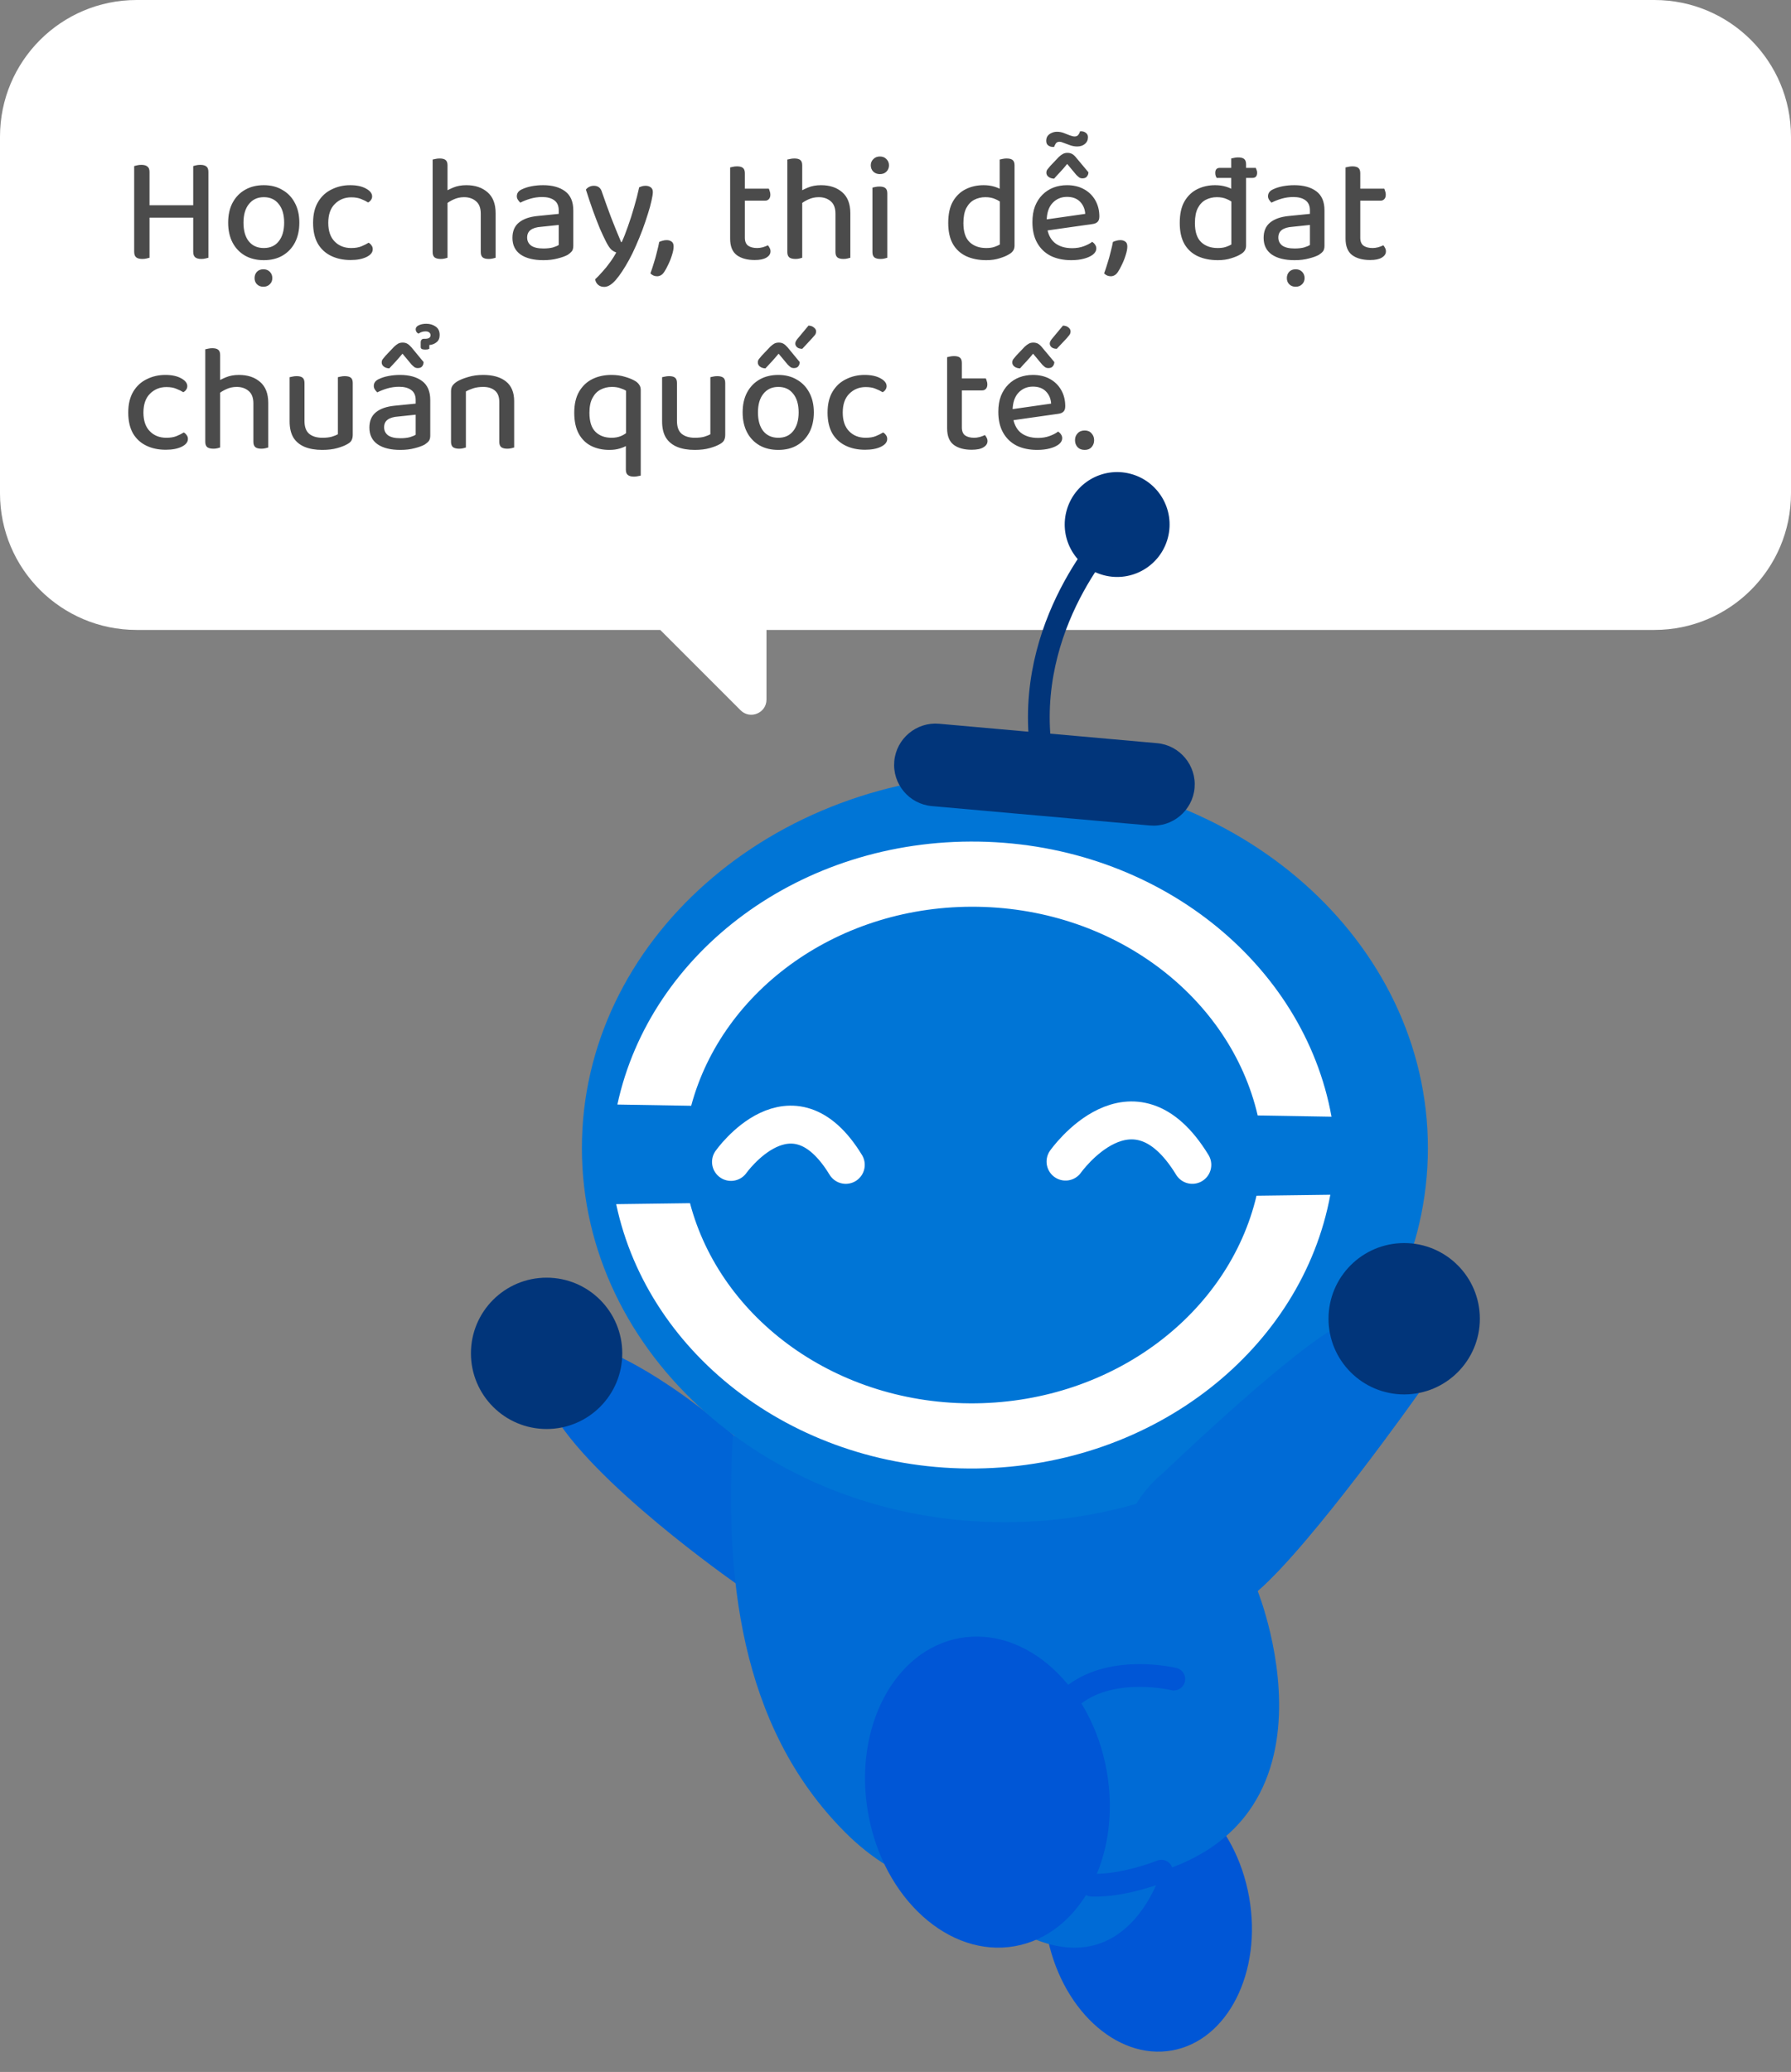 <svg width="236" height="273" viewBox="0 0 236 273" fill="none" xmlns="http://www.w3.org/2000/svg">
<rect x="0" y="0" width="236" height="273" fill="#808080" stroke="none"/>
<path d="M218 0C227.941 0 236 8.059 236 18V65C236 74.941 227.941 83 218 83H101V92.172C101 93.953 98.846 94.846 97.586 93.586L87 83H18C8.059 83 3.06042e-07 74.941 0 65V18C0 8.059 8.059 0 18 0H218Z" fill="white"/>
<path d="M17.68 26.44H19.7V33.96C19.607 33.987 19.473 34.02 19.3 34.06C19.14 34.1 18.96 34.12 18.76 34.12C18.387 34.12 18.113 34.047 17.94 33.9C17.767 33.753 17.68 33.513 17.68 33.18V26.44ZM19.7 28.44H17.68V21.88C17.773 21.853 17.907 21.82 18.08 21.78C18.253 21.74 18.433 21.72 18.62 21.72C18.98 21.72 19.247 21.793 19.42 21.94C19.607 22.073 19.7 22.307 19.7 22.64V28.44ZM25.46 26.44H27.46V33.96C27.367 33.987 27.233 34.02 27.06 34.06C26.9 34.1 26.727 34.12 26.54 34.12C26.167 34.12 25.893 34.047 25.72 33.9C25.547 33.753 25.46 33.513 25.46 33.18V26.44ZM27.46 28.44H25.46V21.88C25.54 21.853 25.667 21.82 25.84 21.78C26.013 21.74 26.193 21.72 26.38 21.72C26.753 21.72 27.027 21.793 27.2 21.94C27.373 22.073 27.46 22.313 27.46 22.66V28.44ZM26.54 28.68H18.76V27.04H26.54V28.68ZM39.444 29.34C39.444 30.34 39.251 31.213 38.864 31.96C38.477 32.693 37.931 33.267 37.224 33.68C36.531 34.08 35.711 34.28 34.764 34.28C33.817 34.28 32.991 34.08 32.284 33.68C31.577 33.267 31.031 32.693 30.644 31.96C30.257 31.213 30.064 30.34 30.064 29.34C30.064 28.327 30.257 27.453 30.644 26.72C31.044 25.973 31.597 25.4 32.304 25C33.011 24.6 33.831 24.4 34.764 24.4C35.697 24.4 36.511 24.607 37.204 25.02C37.911 25.42 38.457 25.987 38.844 26.72C39.244 27.453 39.444 28.327 39.444 29.34ZM34.764 25.98C33.937 25.98 33.284 26.28 32.804 26.88C32.324 27.467 32.084 28.287 32.084 29.34C32.084 30.393 32.317 31.213 32.784 31.8C33.264 32.387 33.924 32.68 34.764 32.68C35.604 32.68 36.257 32.387 36.724 31.8C37.204 31.2 37.444 30.38 37.444 29.34C37.444 28.287 37.204 27.467 36.724 26.88C36.257 26.28 35.604 25.98 34.764 25.98ZM35.884 36.64C35.884 36.973 35.771 37.247 35.544 37.46C35.331 37.673 35.051 37.78 34.704 37.78C34.357 37.78 34.077 37.673 33.864 37.46C33.651 37.247 33.544 36.973 33.544 36.64C33.544 36.307 33.651 36.027 33.864 35.8C34.077 35.587 34.357 35.48 34.704 35.48C35.051 35.48 35.331 35.587 35.544 35.8C35.771 36.027 35.884 36.307 35.884 36.64ZM46.276 26C45.422 26 44.702 26.293 44.115 26.88C43.542 27.453 43.255 28.28 43.255 29.36C43.255 30.427 43.535 31.247 44.096 31.82C44.656 32.393 45.382 32.68 46.276 32.68C46.809 32.68 47.255 32.607 47.615 32.46C47.975 32.313 48.295 32.153 48.575 31.98C48.736 32.073 48.862 32.193 48.956 32.34C49.062 32.473 49.115 32.64 49.115 32.84C49.115 33.253 48.842 33.593 48.295 33.86C47.749 34.127 47.049 34.26 46.196 34.26C45.236 34.26 44.382 34.08 43.636 33.72C42.889 33.36 42.302 32.82 41.876 32.1C41.462 31.367 41.255 30.453 41.255 29.36C41.255 28.253 41.475 27.333 41.916 26.6C42.355 25.867 42.949 25.32 43.696 24.96C44.442 24.587 45.255 24.4 46.136 24.4C46.989 24.4 47.682 24.547 48.215 24.84C48.762 25.133 49.035 25.48 49.035 25.88C49.035 26.053 48.982 26.213 48.876 26.36C48.782 26.493 48.662 26.6 48.516 26.68C48.236 26.507 47.922 26.353 47.575 26.22C47.229 26.073 46.795 26 46.276 26ZM65.31 30H63.35V28.16C63.35 27.413 63.144 26.867 62.73 26.52C62.317 26.16 61.79 25.98 61.15 25.98C60.657 25.98 60.197 26.08 59.77 26.28C59.357 26.467 59.004 26.687 58.71 26.94L58.47 25.36C58.79 25.147 59.204 24.933 59.71 24.72C60.217 24.507 60.797 24.4 61.45 24.4C62.597 24.4 63.524 24.707 64.23 25.32C64.95 25.933 65.31 26.86 65.31 28.1V30ZM57.01 28.72H58.97V33.96C58.89 33.987 58.77 34.02 58.61 34.06C58.45 34.1 58.277 34.12 58.09 34.12C57.73 34.12 57.457 34.053 57.27 33.92C57.097 33.773 57.01 33.54 57.01 33.22V28.72ZM63.35 28.74L65.31 28.76V33.96C65.23 33.987 65.104 34.02 64.93 34.06C64.77 34.1 64.597 34.12 64.41 34.12C64.05 34.12 63.784 34.053 63.61 33.92C63.437 33.773 63.35 33.54 63.35 33.22V28.74ZM58.97 29.7H57.01V21.02C57.104 20.993 57.23 20.967 57.39 20.94C57.564 20.9 57.744 20.88 57.93 20.88C58.29 20.88 58.55 20.947 58.71 21.08C58.884 21.213 58.97 21.447 58.97 21.78V29.7ZM71.603 32.74C72.096 32.74 72.516 32.693 72.863 32.6C73.209 32.493 73.463 32.387 73.623 32.28V29.64L71.343 29.88C70.716 29.92 70.243 30.06 69.923 30.3C69.616 30.527 69.463 30.86 69.463 31.3C69.463 31.74 69.636 32.093 69.983 32.36C70.343 32.613 70.883 32.74 71.603 32.74ZM71.563 24.4C72.776 24.4 73.743 24.667 74.463 25.2C75.183 25.733 75.543 26.573 75.543 27.72V32.4C75.543 32.707 75.476 32.947 75.343 33.12C75.209 33.28 75.029 33.433 74.803 33.58C74.456 33.767 74.009 33.927 73.463 34.06C72.916 34.207 72.296 34.28 71.603 34.28C70.323 34.28 69.323 34.033 68.603 33.54C67.883 33.033 67.523 32.3 67.523 31.34C67.523 30.46 67.809 29.787 68.383 29.32C68.956 28.853 69.769 28.567 70.823 28.46L73.623 28.18V27.72C73.623 27.107 73.423 26.66 73.023 26.38C72.636 26.1 72.109 25.96 71.443 25.96C70.909 25.96 70.389 26.033 69.883 26.18C69.389 26.327 68.949 26.5 68.563 26.7C68.443 26.593 68.336 26.467 68.243 26.32C68.149 26.173 68.103 26.02 68.103 25.86C68.103 25.447 68.329 25.14 68.783 24.94C69.143 24.767 69.563 24.633 70.043 24.54C70.536 24.447 71.043 24.4 71.563 24.4ZM79.865 31.86C79.638 31.42 79.371 30.853 79.064 30.16C78.771 29.453 78.465 28.66 78.144 27.78C77.825 26.887 77.511 25.953 77.204 24.98C77.311 24.833 77.458 24.713 77.644 24.62C77.831 24.527 78.031 24.48 78.245 24.48C78.525 24.48 78.751 24.547 78.924 24.68C79.111 24.813 79.251 25.047 79.344 25.38C79.718 26.46 80.105 27.533 80.504 28.6C80.918 29.667 81.365 30.767 81.844 31.9H81.924C82.191 31.327 82.465 30.633 82.745 29.82C83.038 29.007 83.311 28.153 83.564 27.26C83.831 26.353 84.051 25.493 84.225 24.68C84.344 24.627 84.471 24.58 84.605 24.54C84.751 24.5 84.904 24.48 85.064 24.48C85.331 24.48 85.558 24.547 85.745 24.68C85.931 24.813 86.025 25.02 86.025 25.3C86.025 25.553 85.965 25.94 85.844 26.46C85.738 26.967 85.578 27.547 85.365 28.2C85.165 28.853 84.931 29.54 84.665 30.26C84.398 30.967 84.111 31.667 83.805 32.36C83.511 33.04 83.211 33.66 82.904 34.22C82.264 35.38 81.678 36.267 81.144 36.88C80.611 37.493 80.105 37.8 79.624 37.8C79.278 37.8 78.998 37.7 78.784 37.5C78.585 37.313 78.465 37.08 78.424 36.8C78.704 36.547 79.018 36.22 79.365 35.82C79.725 35.433 80.064 35.013 80.385 34.56C80.718 34.107 80.991 33.673 81.204 33.26C80.978 33.193 80.758 33.067 80.544 32.88C80.344 32.693 80.118 32.353 79.865 31.86ZM87.543 35.8C87.29 36.2 86.97 36.4 86.583 36.4C86.237 36.4 85.943 36.273 85.703 36.02C85.85 35.633 85.997 35.193 86.143 34.7C86.303 34.207 86.443 33.707 86.563 33.2C86.697 32.693 86.797 32.253 86.863 31.88C86.997 31.813 87.143 31.76 87.303 31.72C87.477 31.667 87.657 31.64 87.843 31.64C88.11 31.64 88.33 31.707 88.503 31.84C88.677 31.96 88.763 32.173 88.763 32.48C88.763 32.787 88.69 33.167 88.543 33.62C88.41 34.06 88.243 34.48 88.043 34.88C87.857 35.28 87.69 35.587 87.543 35.8ZM96.21 28.72H98.15V31.32C98.15 31.813 98.296 32.167 98.59 32.38C98.883 32.58 99.283 32.68 99.79 32.68C100.003 32.68 100.243 32.647 100.51 32.58C100.776 32.5 101.003 32.413 101.19 32.32C101.27 32.413 101.343 32.527 101.41 32.66C101.49 32.793 101.53 32.947 101.53 33.12C101.53 33.453 101.35 33.727 100.99 33.94C100.643 34.153 100.13 34.26 99.45 34.26C98.463 34.26 97.676 34.047 97.09 33.62C96.503 33.18 96.21 32.453 96.21 31.44V28.72ZM97.29 26.44V24.86H101.31C101.35 24.94 101.39 25.053 101.43 25.2C101.483 25.333 101.51 25.48 101.51 25.64C101.51 25.907 101.443 26.107 101.31 26.24C101.19 26.373 101.023 26.44 100.81 26.44H97.29ZM98.15 29.3H96.21V22.06C96.29 22.033 96.409 22.007 96.57 21.98C96.743 21.94 96.923 21.92 97.109 21.92C97.469 21.92 97.73 21.987 97.889 22.12C98.063 22.253 98.15 22.487 98.15 22.82V29.3ZM112.049 30H110.089V28.16C110.089 27.413 109.882 26.867 109.469 26.52C109.055 26.16 108.529 25.98 107.889 25.98C107.395 25.98 106.935 26.08 106.509 26.28C106.095 26.467 105.742 26.687 105.449 26.94L105.209 25.36C105.529 25.147 105.942 24.933 106.449 24.72C106.955 24.507 107.535 24.4 108.189 24.4C109.335 24.4 110.262 24.707 110.969 25.32C111.689 25.933 112.049 26.86 112.049 28.1V30ZM103.749 28.72H105.709V33.96C105.629 33.987 105.509 34.02 105.349 34.06C105.189 34.1 105.015 34.12 104.829 34.12C104.469 34.12 104.195 34.053 104.009 33.92C103.835 33.773 103.749 33.54 103.749 33.22V28.72ZM110.089 28.74L112.049 28.76V33.96C111.969 33.987 111.842 34.02 111.669 34.06C111.509 34.1 111.335 34.12 111.149 34.12C110.789 34.12 110.522 34.053 110.349 33.92C110.175 33.773 110.089 33.54 110.089 33.22V28.74ZM105.709 29.7H103.749V21.02C103.842 20.993 103.969 20.967 104.129 20.94C104.302 20.9 104.482 20.88 104.669 20.88C105.029 20.88 105.289 20.947 105.449 21.08C105.622 21.213 105.709 21.447 105.709 21.78V29.7ZM114.741 21.78C114.741 21.46 114.854 21.187 115.081 20.96C115.308 20.733 115.594 20.62 115.941 20.62C116.301 20.62 116.588 20.733 116.801 20.96C117.028 21.187 117.141 21.46 117.141 21.78C117.141 22.113 117.028 22.393 116.801 22.62C116.588 22.833 116.301 22.94 115.941 22.94C115.594 22.94 115.308 22.833 115.081 22.62C114.854 22.393 114.741 22.113 114.741 21.78ZM114.961 28.72H116.921V33.96C116.841 33.987 116.721 34.02 116.561 34.06C116.401 34.1 116.221 34.12 116.021 34.12C115.674 34.12 115.408 34.053 115.221 33.92C115.048 33.773 114.961 33.54 114.961 33.22V28.72ZM116.921 29.7H114.961V24.72C115.041 24.693 115.161 24.667 115.321 24.64C115.494 24.6 115.681 24.58 115.881 24.58C116.241 24.58 116.501 24.647 116.661 24.78C116.834 24.913 116.921 25.147 116.921 25.48V29.7ZM131.747 32.22V25.68L133.687 25.66V32.36C133.687 32.627 133.627 32.847 133.507 33.02C133.4 33.193 133.22 33.353 132.967 33.5C132.674 33.687 132.267 33.86 131.747 34.02C131.227 34.193 130.634 34.28 129.967 34.28C128.967 34.28 128.087 34.107 127.327 33.76C126.58 33.413 125.994 32.88 125.567 32.16C125.154 31.427 124.947 30.5 124.947 29.38C124.947 28.207 125.154 27.26 125.567 26.54C125.994 25.807 126.56 25.267 127.267 24.92C127.974 24.573 128.754 24.4 129.607 24.4C130.127 24.4 130.607 24.467 131.047 24.6C131.487 24.733 131.834 24.9 132.087 25.1V26.84C131.86 26.6 131.554 26.4 131.167 26.24C130.794 26.067 130.354 25.98 129.847 25.98C129.314 25.98 128.827 26.093 128.387 26.32C127.947 26.547 127.594 26.913 127.327 27.42C127.074 27.913 126.947 28.573 126.947 29.4C126.947 30.547 127.22 31.38 127.767 31.9C128.314 32.42 129.04 32.68 129.947 32.68C130.374 32.68 130.727 32.633 131.007 32.54C131.287 32.447 131.534 32.34 131.747 32.22ZM133.687 26.1L131.727 26.12V21.02C131.82 20.993 131.947 20.967 132.107 20.94C132.28 20.9 132.454 20.88 132.627 20.88C133 20.88 133.267 20.947 133.427 21.08C133.6 21.213 133.687 21.447 133.687 21.78V26.1ZM139.281 17.36C139.587 17.36 139.881 17.413 140.161 17.52C140.454 17.627 140.727 17.733 140.981 17.84C141.234 17.933 141.441 17.98 141.601 17.98C141.814 17.98 141.974 17.913 142.081 17.78C142.187 17.647 142.267 17.487 142.321 17.3H142.481C142.707 17.3 142.907 17.367 143.081 17.5C143.267 17.633 143.361 17.827 143.361 18.08C143.361 18.453 143.221 18.753 142.941 18.98C142.674 19.193 142.341 19.3 141.941 19.3C141.634 19.3 141.327 19.247 141.021 19.14C140.727 19.033 140.454 18.933 140.201 18.84C139.961 18.733 139.761 18.68 139.601 18.68C139.401 18.68 139.247 18.747 139.141 18.88C139.047 19.013 138.967 19.173 138.901 19.36H138.741C138.514 19.36 138.307 19.293 138.121 19.16C137.947 19.027 137.861 18.827 137.861 18.56C137.861 18.307 137.921 18.093 138.041 17.92C138.174 17.747 138.347 17.613 138.561 17.52C138.787 17.413 139.027 17.36 139.281 17.36ZM137.341 30.46L137.261 29L143.001 28.18C142.961 27.54 142.734 27.007 142.321 26.58C141.907 26.153 141.334 25.94 140.601 25.94C139.827 25.94 139.187 26.213 138.681 26.76C138.187 27.293 137.934 28.067 137.921 29.08L137.941 29.78C138.047 30.753 138.387 31.487 138.961 31.98C139.547 32.46 140.321 32.7 141.281 32.7C141.841 32.7 142.354 32.613 142.821 32.44C143.287 32.267 143.654 32.073 143.921 31.86C144.081 31.967 144.207 32.093 144.301 32.24C144.407 32.387 144.461 32.553 144.461 32.74C144.461 33.033 144.314 33.3 144.021 33.54C143.727 33.767 143.334 33.947 142.841 34.08C142.347 34.213 141.787 34.28 141.161 34.28C140.134 34.28 139.234 34.093 138.461 33.72C137.701 33.333 137.107 32.767 136.681 32.02C136.254 31.273 136.041 30.353 136.041 29.26C136.041 28.473 136.154 27.78 136.381 27.18C136.621 26.58 136.947 26.073 137.361 25.66C137.774 25.247 138.254 24.933 138.801 24.72C139.361 24.507 139.961 24.4 140.601 24.4C141.441 24.4 142.181 24.573 142.821 24.92C143.461 25.267 143.961 25.753 144.321 26.38C144.681 27.007 144.861 27.72 144.861 28.52C144.861 28.853 144.781 29.093 144.621 29.24C144.474 29.387 144.254 29.48 143.961 29.52L137.341 30.46ZM141.821 23.04L140.621 21.6C140.314 21.987 140.014 22.333 139.721 22.64C139.441 22.933 139.167 23.233 138.901 23.54C138.594 23.527 138.347 23.447 138.161 23.3C137.974 23.153 137.881 22.973 137.881 22.76C137.881 22.587 137.927 22.44 138.021 22.32C138.127 22.187 138.254 22.033 138.401 21.86L139.521 20.68C139.707 20.507 139.887 20.373 140.061 20.28C140.234 20.187 140.427 20.14 140.641 20.14C140.881 20.14 141.087 20.187 141.261 20.28C141.434 20.373 141.607 20.527 141.781 20.74L143.421 22.7C143.421 22.913 143.354 23.1 143.221 23.26C143.101 23.42 142.907 23.5 142.641 23.5C142.467 23.5 142.321 23.46 142.201 23.38C142.081 23.287 141.954 23.173 141.821 23.04ZM147.328 35.8C147.075 36.2 146.755 36.4 146.368 36.4C146.022 36.4 145.728 36.273 145.488 36.02C145.635 35.633 145.782 35.193 145.928 34.7C146.088 34.207 146.228 33.707 146.348 33.2C146.482 32.693 146.582 32.253 146.648 31.88C146.782 31.813 146.928 31.76 147.088 31.72C147.262 31.667 147.442 31.64 147.628 31.64C147.895 31.64 148.115 31.707 148.288 31.84C148.462 31.96 148.548 32.173 148.548 32.48C148.548 32.787 148.475 33.167 148.328 33.62C148.195 34.06 148.028 34.48 147.828 34.88C147.642 35.28 147.475 35.587 147.328 35.8ZM165.035 23.44H160.315C160.275 23.373 160.235 23.287 160.195 23.18C160.155 23.06 160.135 22.927 160.135 22.78C160.135 22.34 160.335 22.12 160.735 22.12H165.475C165.501 22.173 165.535 22.26 165.575 22.38C165.628 22.487 165.655 22.607 165.655 22.74C165.655 23.207 165.448 23.44 165.035 23.44ZM162.255 32.22V25.68L164.195 25.66V32.36C164.195 32.627 164.135 32.847 164.015 33.02C163.908 33.193 163.728 33.353 163.475 33.5C163.181 33.687 162.775 33.86 162.255 34.02C161.735 34.193 161.141 34.28 160.475 34.28C159.475 34.28 158.595 34.107 157.835 33.76C157.088 33.413 156.501 32.88 156.075 32.16C155.661 31.427 155.455 30.5 155.455 29.38C155.455 28.207 155.661 27.26 156.075 26.54C156.501 25.807 157.068 25.267 157.775 24.92C158.481 24.573 159.261 24.4 160.115 24.4C160.635 24.4 161.115 24.467 161.555 24.6C161.995 24.733 162.341 24.9 162.595 25.1V26.84C162.368 26.6 162.061 26.4 161.675 26.24C161.301 26.067 160.861 25.98 160.355 25.98C159.821 25.98 159.335 26.093 158.895 26.32C158.455 26.547 158.101 26.913 157.835 27.42C157.581 27.913 157.455 28.573 157.455 29.4C157.455 30.547 157.728 31.38 158.275 31.9C158.821 32.42 159.548 32.68 160.455 32.68C160.881 32.68 161.235 32.633 161.515 32.54C161.795 32.447 162.041 32.34 162.255 32.22ZM164.195 26.1L162.235 26.12V20.88C162.328 20.853 162.455 20.827 162.615 20.8C162.788 20.76 162.961 20.74 163.135 20.74C163.508 20.74 163.775 20.807 163.935 20.94C164.108 21.073 164.195 21.307 164.195 21.64V26.1ZM170.587 32.74C171.08 32.74 171.5 32.693 171.847 32.6C172.194 32.493 172.447 32.387 172.607 32.28V29.64L170.327 29.88C169.7 29.92 169.227 30.06 168.907 30.3C168.6 30.527 168.447 30.86 168.447 31.3C168.447 31.74 168.62 32.093 168.967 32.36C169.327 32.613 169.867 32.74 170.587 32.74ZM170.547 24.4C171.76 24.4 172.727 24.667 173.447 25.2C174.167 25.733 174.527 26.573 174.527 27.72V32.4C174.527 32.707 174.46 32.947 174.327 33.12C174.194 33.28 174.014 33.433 173.787 33.58C173.44 33.767 172.994 33.927 172.447 34.06C171.9 34.207 171.28 34.28 170.587 34.28C169.307 34.28 168.307 34.033 167.587 33.54C166.867 33.033 166.507 32.3 166.507 31.34C166.507 30.46 166.794 29.787 167.367 29.32C167.94 28.853 168.754 28.567 169.807 28.46L172.607 28.18V27.72C172.607 27.107 172.407 26.66 172.007 26.38C171.62 26.1 171.094 25.96 170.427 25.96C169.894 25.96 169.374 26.033 168.867 26.18C168.374 26.327 167.934 26.5 167.547 26.7C167.427 26.593 167.32 26.467 167.227 26.32C167.134 26.173 167.087 26.02 167.087 25.86C167.087 25.447 167.314 25.14 167.767 24.94C168.127 24.767 168.547 24.633 169.027 24.54C169.52 24.447 170.027 24.4 170.547 24.4ZM171.907 36.64C171.907 36.973 171.794 37.247 171.567 37.46C171.354 37.673 171.074 37.78 170.727 37.78C170.38 37.78 170.1 37.673 169.887 37.46C169.674 37.247 169.567 36.973 169.567 36.64C169.567 36.307 169.674 36.027 169.887 35.8C170.1 35.587 170.38 35.48 170.727 35.48C171.074 35.48 171.354 35.587 171.567 35.8C171.794 36.027 171.907 36.307 171.907 36.64ZM177.303 28.72H179.243V31.32C179.243 31.813 179.39 32.167 179.683 32.38C179.977 32.58 180.377 32.68 180.883 32.68C181.097 32.68 181.337 32.647 181.603 32.58C181.87 32.5 182.097 32.413 182.283 32.32C182.363 32.413 182.437 32.527 182.503 32.66C182.583 32.793 182.623 32.947 182.623 33.12C182.623 33.453 182.443 33.727 182.083 33.94C181.737 34.153 181.223 34.26 180.543 34.26C179.557 34.26 178.77 34.047 178.183 33.62C177.597 33.18 177.303 32.453 177.303 31.44V28.72ZM178.383 26.44V24.86H182.403C182.443 24.94 182.483 25.053 182.523 25.2C182.577 25.333 182.603 25.48 182.603 25.64C182.603 25.907 182.537 26.107 182.403 26.24C182.283 26.373 182.117 26.44 181.903 26.44H178.383ZM179.243 29.3H177.303V22.06C177.383 22.033 177.503 22.007 177.663 21.98C177.837 21.94 178.017 21.92 178.203 21.92C178.563 21.92 178.823 21.987 178.983 22.12C179.157 22.253 179.243 22.487 179.243 22.82V29.3ZM21.92 51C21.067 51 20.347 51.293 19.76 51.88C19.187 52.453 18.9 53.28 18.9 54.36C18.9 55.427 19.18 56.247 19.74 56.82C20.3 57.393 21.027 57.68 21.92 57.68C22.453 57.68 22.9 57.607 23.26 57.46C23.62 57.313 23.94 57.153 24.22 56.98C24.38 57.073 24.507 57.193 24.6 57.34C24.707 57.473 24.76 57.64 24.76 57.84C24.76 58.253 24.487 58.593 23.94 58.86C23.393 59.127 22.693 59.26 21.84 59.26C20.88 59.26 20.027 59.08 19.28 58.72C18.533 58.36 17.947 57.82 17.52 57.1C17.107 56.367 16.9 55.453 16.9 54.36C16.9 53.253 17.12 52.333 17.56 51.6C18 50.867 18.593 50.32 19.34 49.96C20.087 49.587 20.9 49.4 21.78 49.4C22.633 49.4 23.327 49.547 23.86 49.84C24.407 50.133 24.68 50.48 24.68 50.88C24.68 51.053 24.627 51.213 24.52 51.36C24.427 51.493 24.307 51.6 24.16 51.68C23.88 51.507 23.567 51.353 23.22 51.22C22.873 51.073 22.44 51 21.92 51ZM35.349 55H33.389V53.16C33.389 52.413 33.183 51.867 32.769 51.52C32.356 51.16 31.829 50.98 31.189 50.98C30.696 50.98 30.236 51.08 29.809 51.28C29.396 51.467 29.043 51.687 28.749 51.94L28.509 50.36C28.829 50.147 29.243 49.933 29.749 49.72C30.256 49.507 30.836 49.4 31.489 49.4C32.636 49.4 33.563 49.707 34.269 50.32C34.989 50.933 35.349 51.86 35.349 53.1V55ZM27.049 53.72H29.009V58.96C28.929 58.987 28.809 59.02 28.649 59.06C28.489 59.1 28.316 59.12 28.129 59.12C27.769 59.12 27.496 59.053 27.309 58.92C27.136 58.773 27.049 58.54 27.049 58.22V53.72ZM33.389 53.74L35.349 53.76V58.96C35.269 58.987 35.143 59.02 34.969 59.06C34.809 59.1 34.636 59.12 34.449 59.12C34.089 59.12 33.823 59.053 33.649 58.92C33.476 58.773 33.389 58.54 33.389 58.22V53.74ZM29.009 54.7H27.049V46.02C27.143 45.993 27.269 45.967 27.429 45.94C27.603 45.9 27.783 45.88 27.969 45.88C28.329 45.88 28.589 45.947 28.749 46.08C28.923 46.213 29.009 46.447 29.009 46.78V54.7ZM38.162 55.52V53.8H40.122V55.46C40.122 56.247 40.328 56.813 40.742 57.16C41.168 57.507 41.748 57.68 42.482 57.68C42.975 57.68 43.388 57.633 43.722 57.54C44.068 57.433 44.335 57.327 44.522 57.22V53.8H46.482V57.28C46.482 57.56 46.435 57.793 46.342 57.98C46.262 58.167 46.082 58.34 45.802 58.5C45.468 58.7 45.015 58.88 44.442 59.04C43.882 59.2 43.222 59.28 42.462 59.28C41.568 59.28 40.795 59.147 40.142 58.88C39.502 58.613 39.008 58.207 38.662 57.66C38.328 57.1 38.162 56.387 38.162 55.52ZM46.482 54.8H44.522V49.7C44.602 49.673 44.722 49.647 44.882 49.62C45.055 49.58 45.235 49.56 45.422 49.56C45.782 49.56 46.048 49.627 46.222 49.76C46.395 49.893 46.482 50.127 46.482 50.46V54.8ZM40.122 54.8H38.162V49.7C38.255 49.673 38.382 49.647 38.542 49.62C38.715 49.58 38.895 49.56 39.082 49.56C39.442 49.56 39.702 49.627 39.862 49.76C40.035 49.893 40.122 50.127 40.122 50.46V54.8ZM56.175 42.66C56.642 42.66 57.048 42.78 57.395 43.02C57.755 43.26 57.935 43.633 57.935 44.14C57.935 44.567 57.795 44.887 57.515 45.1C57.248 45.313 56.935 45.433 56.575 45.46V45.96C56.508 45.987 56.428 46.013 56.335 46.04C56.255 46.053 56.155 46.06 56.035 46.06C55.835 46.06 55.682 46.033 55.575 45.98C55.482 45.927 55.435 45.84 55.435 45.72V45.14C55.435 44.98 55.468 44.86 55.535 44.78C55.602 44.687 55.708 44.64 55.855 44.64H56.015C56.495 44.64 56.735 44.48 56.735 44.16C56.735 44.013 56.675 43.893 56.555 43.8C56.448 43.707 56.282 43.66 56.055 43.66C55.895 43.66 55.735 43.687 55.575 43.74C55.428 43.793 55.282 43.867 55.135 43.96C54.895 43.827 54.775 43.633 54.775 43.38C54.775 43.167 54.908 42.993 55.175 42.86C55.455 42.727 55.788 42.66 56.175 42.66ZM52.755 57.74C53.248 57.74 53.668 57.693 54.015 57.6C54.362 57.493 54.615 57.387 54.775 57.28V54.64L52.495 54.88C51.868 54.92 51.395 55.06 51.075 55.3C50.768 55.527 50.615 55.86 50.615 56.3C50.615 56.74 50.788 57.093 51.135 57.36C51.495 57.613 52.035 57.74 52.755 57.74ZM52.715 49.4C53.928 49.4 54.895 49.667 55.615 50.2C56.335 50.733 56.695 51.573 56.695 52.72V57.4C56.695 57.707 56.628 57.947 56.495 58.12C56.362 58.28 56.182 58.433 55.955 58.58C55.608 58.767 55.162 58.927 54.615 59.06C54.068 59.207 53.448 59.28 52.755 59.28C51.475 59.28 50.475 59.033 49.755 58.54C49.035 58.033 48.675 57.3 48.675 56.34C48.675 55.46 48.962 54.787 49.535 54.32C50.108 53.853 50.922 53.567 51.975 53.46L54.775 53.18V52.72C54.775 52.107 54.575 51.66 54.175 51.38C53.788 51.1 53.262 50.96 52.595 50.96C52.062 50.96 51.542 51.033 51.035 51.18C50.542 51.327 50.102 51.5 49.715 51.7C49.595 51.593 49.488 51.467 49.395 51.32C49.302 51.173 49.255 51.02 49.255 50.86C49.255 50.447 49.482 50.14 49.935 49.94C50.295 49.767 50.715 49.633 51.195 49.54C51.688 49.447 52.195 49.4 52.715 49.4ZM54.235 48.04L53.035 46.6C52.715 46.987 52.415 47.333 52.135 47.64C51.855 47.933 51.575 48.233 51.295 48.54C51.002 48.527 50.762 48.447 50.575 48.3C50.388 48.153 50.295 47.973 50.295 47.76C50.295 47.587 50.342 47.44 50.435 47.32C50.542 47.187 50.668 47.033 50.815 46.86L51.935 45.68C52.122 45.507 52.295 45.373 52.455 45.28C52.628 45.187 52.828 45.14 53.055 45.14C53.295 45.14 53.495 45.187 53.655 45.28C53.828 45.373 54.008 45.527 54.195 45.74L55.815 47.7C55.815 47.913 55.755 48.1 55.635 48.26C55.515 48.42 55.322 48.5 55.055 48.5C54.882 48.5 54.735 48.46 54.615 48.38C54.495 48.287 54.368 48.173 54.235 48.04ZM67.751 52.86V54.86H65.791V52.96C65.791 52.28 65.598 51.78 65.211 51.46C64.825 51.14 64.311 50.98 63.671 50.98C63.191 50.98 62.758 51.04 62.371 51.16C61.998 51.28 61.671 51.42 61.391 51.58V54.86H59.431V51.56C59.431 51.267 59.491 51.027 59.611 50.84C59.745 50.64 59.945 50.453 60.211 50.28C60.585 50.053 61.071 49.853 61.671 49.68C62.271 49.493 62.938 49.4 63.671 49.4C64.951 49.4 65.951 49.687 66.671 50.26C67.391 50.833 67.751 51.7 67.751 52.86ZM59.431 53.82H61.391V58.96C61.311 58.987 61.191 59.02 61.031 59.06C60.871 59.1 60.698 59.12 60.511 59.12C60.151 59.12 59.878 59.053 59.691 58.92C59.518 58.773 59.431 58.54 59.431 58.22V53.82ZM65.791 53.82H67.751V58.96C67.671 58.987 67.545 59.02 67.371 59.06C67.211 59.1 67.038 59.12 66.851 59.12C66.491 59.12 66.225 59.053 66.051 58.92C65.878 58.773 65.791 58.54 65.791 58.22V53.82ZM84.43 57.68H82.49V51.48C82.276 51.347 82.016 51.233 81.71 51.14C81.403 51.033 81.043 50.98 80.629 50.98C80.083 50.98 79.583 51.1 79.129 51.34C78.689 51.567 78.336 51.933 78.07 52.44C77.803 52.933 77.669 53.58 77.669 54.38C77.669 55.54 77.936 56.38 78.469 56.9C79.003 57.42 79.71 57.68 80.59 57.68C81.043 57.68 81.45 57.607 81.809 57.46C82.183 57.3 82.476 57.113 82.689 56.9V58.64C82.436 58.813 82.109 58.96 81.71 59.08C81.309 59.213 80.836 59.28 80.29 59.28C79.409 59.28 78.616 59.107 77.909 58.76C77.216 58.413 76.669 57.88 76.269 57.16C75.87 56.427 75.669 55.5 75.669 54.38C75.669 53.26 75.883 52.333 76.309 51.6C76.749 50.853 77.336 50.3 78.07 49.94C78.803 49.58 79.636 49.4 80.57 49.4C81.236 49.4 81.843 49.487 82.389 49.66C82.936 49.82 83.383 50.007 83.73 50.22C83.943 50.353 84.109 50.513 84.23 50.7C84.363 50.887 84.43 51.107 84.43 51.36V57.68ZM82.469 57.36L84.43 57.34V62.66C84.35 62.687 84.223 62.713 84.049 62.74C83.889 62.78 83.723 62.8 83.549 62.8C83.176 62.8 82.903 62.727 82.73 62.58C82.556 62.447 82.469 62.213 82.469 61.88V57.36ZM87.244 55.52V53.8H89.204V55.46C89.204 56.247 89.41 56.813 89.824 57.16C90.25 57.507 90.83 57.68 91.564 57.68C92.057 57.68 92.47 57.633 92.804 57.54C93.15 57.433 93.417 57.327 93.604 57.22V53.8H95.564V57.28C95.564 57.56 95.517 57.793 95.424 57.98C95.344 58.167 95.164 58.34 94.884 58.5C94.55 58.7 94.097 58.88 93.524 59.04C92.964 59.2 92.304 59.28 91.544 59.28C90.65 59.28 89.877 59.147 89.224 58.88C88.584 58.613 88.09 58.207 87.744 57.66C87.41 57.1 87.244 56.387 87.244 55.52ZM95.564 54.8H93.604V49.7C93.684 49.673 93.804 49.647 93.964 49.62C94.137 49.58 94.317 49.56 94.504 49.56C94.864 49.56 95.13 49.627 95.304 49.76C95.477 49.893 95.564 50.127 95.564 50.46V54.8ZM89.204 54.8H87.244V49.7C87.337 49.673 87.464 49.647 87.624 49.62C87.797 49.58 87.977 49.56 88.164 49.56C88.524 49.56 88.784 49.627 88.944 49.76C89.117 49.893 89.204 50.127 89.204 50.46V54.8ZM105.057 44.68L106.537 42.9C106.844 42.913 107.084 43 107.257 43.16C107.444 43.307 107.537 43.473 107.537 43.66C107.537 43.833 107.49 43.987 107.397 44.12C107.304 44.24 107.177 44.387 107.017 44.56L105.717 45.96C105.424 45.96 105.197 45.893 105.037 45.76C104.877 45.613 104.797 45.453 104.797 45.28C104.797 45.173 104.817 45.08 104.857 45C104.897 44.907 104.964 44.8 105.057 44.68ZM107.237 54.34C107.237 55.34 107.044 56.213 106.657 56.96C106.27 57.693 105.724 58.267 105.017 58.68C104.324 59.08 103.504 59.28 102.557 59.28C101.61 59.28 100.784 59.08 100.077 58.68C99.37 58.267 98.824 57.693 98.437 56.96C98.05 56.213 97.857 55.34 97.857 54.34C97.857 53.327 98.05 52.453 98.437 51.72C98.837 50.973 99.39 50.4 100.097 50C100.804 49.6 101.624 49.4 102.557 49.4C103.49 49.4 104.304 49.607 104.997 50.02C105.704 50.42 106.25 50.987 106.637 51.72C107.037 52.453 107.237 53.327 107.237 54.34ZM102.557 50.98C101.73 50.98 101.077 51.28 100.597 51.88C100.117 52.467 99.877 53.287 99.877 54.34C99.877 55.393 100.11 56.213 100.577 56.8C101.057 57.387 101.717 57.68 102.557 57.68C103.397 57.68 104.05 57.387 104.517 56.8C104.997 56.2 105.237 55.38 105.237 54.34C105.237 53.287 104.997 52.467 104.517 51.88C104.05 51.28 103.397 50.98 102.557 50.98ZM103.797 48.04L102.597 46.6C102.277 46.987 101.977 47.333 101.697 47.64C101.417 47.933 101.137 48.233 100.857 48.54C100.564 48.527 100.324 48.447 100.137 48.3C99.95 48.153 99.857 47.973 99.857 47.76C99.857 47.587 99.904 47.44 99.997 47.32C100.104 47.187 100.23 47.033 100.377 46.86L101.497 45.68C101.684 45.507 101.857 45.373 102.017 45.28C102.19 45.187 102.39 45.14 102.617 45.14C102.857 45.14 103.057 45.187 103.217 45.28C103.39 45.373 103.57 45.527 103.757 45.74L105.377 47.7C105.377 47.913 105.317 48.1 105.197 48.26C105.077 48.42 104.884 48.5 104.617 48.5C104.444 48.5 104.297 48.46 104.177 48.38C104.057 48.287 103.93 48.173 103.797 48.04ZM114.068 51C113.215 51 112.495 51.293 111.908 51.88C111.335 52.453 111.048 53.28 111.048 54.36C111.048 55.427 111.328 56.247 111.888 56.82C112.448 57.393 113.175 57.68 114.068 57.68C114.602 57.68 115.048 57.607 115.408 57.46C115.768 57.313 116.088 57.153 116.368 56.98C116.528 57.073 116.655 57.193 116.748 57.34C116.855 57.473 116.908 57.64 116.908 57.84C116.908 58.253 116.635 58.593 116.088 58.86C115.542 59.127 114.842 59.26 113.988 59.26C113.028 59.26 112.175 59.08 111.428 58.72C110.682 58.36 110.095 57.82 109.668 57.1C109.255 56.367 109.048 55.453 109.048 54.36C109.048 53.253 109.268 52.333 109.708 51.6C110.148 50.867 110.742 50.32 111.488 49.96C112.235 49.587 113.048 49.4 113.928 49.4C114.782 49.4 115.475 49.547 116.008 49.84C116.555 50.133 116.828 50.48 116.828 50.88C116.828 51.053 116.775 51.213 116.668 51.36C116.575 51.493 116.455 51.6 116.308 51.68C116.028 51.507 115.715 51.353 115.368 51.22C115.022 51.073 114.588 51 114.068 51ZM124.803 53.72H126.743V56.32C126.743 56.813 126.89 57.167 127.183 57.38C127.477 57.58 127.877 57.68 128.383 57.68C128.597 57.68 128.837 57.647 129.103 57.58C129.37 57.5 129.597 57.413 129.783 57.32C129.863 57.413 129.937 57.527 130.003 57.66C130.083 57.793 130.123 57.947 130.123 58.12C130.123 58.453 129.943 58.727 129.583 58.94C129.237 59.153 128.723 59.26 128.043 59.26C127.057 59.26 126.27 59.047 125.683 58.62C125.097 58.18 124.803 57.453 124.803 56.44V53.72ZM125.883 51.44V49.86H129.903C129.943 49.94 129.983 50.053 130.023 50.2C130.077 50.333 130.103 50.48 130.103 50.64C130.103 50.907 130.037 51.107 129.903 51.24C129.783 51.373 129.617 51.44 129.403 51.44H125.883ZM126.743 54.3H124.803V47.06C124.883 47.033 125.003 47.007 125.163 46.98C125.337 46.94 125.517 46.92 125.703 46.92C126.063 46.92 126.323 46.987 126.483 47.12C126.657 47.253 126.743 47.487 126.743 47.82V54.3ZM138.588 44.68L140.068 42.9C140.388 42.913 140.635 43 140.808 43.16C140.982 43.307 141.068 43.473 141.068 43.66C141.068 43.833 141.022 43.987 140.928 44.12C140.835 44.24 140.715 44.387 140.568 44.56L139.248 45.96C138.968 45.96 138.742 45.893 138.568 45.76C138.408 45.613 138.328 45.453 138.328 45.28C138.328 45.173 138.348 45.08 138.388 45C138.428 44.907 138.495 44.8 138.588 44.68ZM132.848 55.46L132.768 54L138.508 53.18C138.468 52.54 138.242 52.007 137.828 51.58C137.415 51.153 136.842 50.94 136.108 50.94C135.335 50.94 134.695 51.213 134.188 51.76C133.695 52.293 133.442 53.067 133.428 54.08L133.448 54.78C133.555 55.753 133.895 56.487 134.468 56.98C135.055 57.46 135.828 57.7 136.788 57.7C137.348 57.7 137.862 57.613 138.328 57.44C138.795 57.267 139.162 57.073 139.428 56.86C139.588 56.967 139.715 57.093 139.808 57.24C139.915 57.387 139.968 57.553 139.968 57.74C139.968 58.033 139.822 58.3 139.528 58.54C139.235 58.767 138.842 58.947 138.348 59.08C137.855 59.213 137.295 59.28 136.668 59.28C135.642 59.28 134.742 59.093 133.968 58.72C133.208 58.333 132.615 57.767 132.188 57.02C131.762 56.273 131.548 55.353 131.548 54.26C131.548 53.473 131.662 52.78 131.888 52.18C132.128 51.58 132.455 51.073 132.868 50.66C133.282 50.247 133.762 49.933 134.308 49.72C134.868 49.507 135.468 49.4 136.108 49.4C136.948 49.4 137.688 49.573 138.328 49.92C138.968 50.267 139.468 50.753 139.828 51.38C140.188 52.007 140.368 52.72 140.368 53.52C140.368 53.853 140.288 54.093 140.128 54.24C139.982 54.387 139.762 54.48 139.468 54.52L132.848 55.46ZM137.328 48.04L136.128 46.6C135.822 46.987 135.522 47.333 135.228 47.64C134.948 47.933 134.675 48.233 134.408 48.54C134.102 48.527 133.855 48.447 133.668 48.3C133.482 48.153 133.388 47.973 133.388 47.76C133.388 47.587 133.435 47.44 133.528 47.32C133.635 47.187 133.762 47.033 133.908 46.86L135.028 45.68C135.215 45.507 135.395 45.373 135.568 45.28C135.742 45.187 135.935 45.14 136.148 45.14C136.388 45.14 136.595 45.187 136.768 45.28C136.942 45.373 137.115 45.527 137.288 45.74L138.928 47.7C138.928 47.913 138.862 48.1 138.728 48.26C138.608 48.42 138.415 48.5 138.148 48.5C137.975 48.5 137.828 48.46 137.708 48.38C137.588 48.287 137.462 48.173 137.328 48.04ZM141.653 58C141.653 57.64 141.766 57.34 141.993 57.1C142.219 56.847 142.533 56.72 142.933 56.72C143.319 56.72 143.619 56.847 143.833 57.1C144.059 57.34 144.173 57.64 144.173 58C144.173 58.36 144.059 58.667 143.833 58.92C143.619 59.16 143.319 59.28 142.933 59.28C142.533 59.28 142.219 59.16 141.993 58.92C141.766 58.667 141.653 58.36 141.653 58Z" fill="#4B4B4B"/>
<path d="M96.924 208.605C96.924 208.605 77.783 195.254 72.672 185.853L80.342 178.184C80.342 178.184 90.055 181.89 102.775 194.867L96.924 208.605Z" fill="#0064D6"/>
<path d="M72.026 188.285C77.532 188.285 81.996 183.821 81.996 178.315C81.996 172.808 77.532 168.344 72.026 168.344C66.519 168.344 62.055 172.808 62.055 178.315C62.055 183.821 66.519 188.285 72.026 188.285Z" fill="#01357A"/>
<path d="M154.432 270.166C161.798 268.855 166.348 259.806 164.594 249.956C162.84 240.106 155.446 233.185 148.08 234.496C140.714 235.808 136.164 244.856 137.918 254.706C139.672 264.556 147.065 271.478 154.432 270.166Z" fill="#0056D6"/>
<path d="M186.94 183.553C186.94 183.553 172.944 203.366 165.722 209.63C165.722 209.63 180.037 245.041 144.247 248.231C144.247 248.231 125.581 255.643 111.395 241.457C97.209 227.271 95.546 207.072 96.564 189.173L153.349 193.999C153.349 193.999 168.498 179.426 175.496 175.211L186.94 183.553Z" fill="#006BD6"/>
<path d="M153.035 246.547C153.035 246.547 147.232 266.896 127.555 249.771L153.035 246.547Z" fill="#006BD6"/>
<path d="M133.728 256.428C142.408 254.883 147.826 244.541 145.83 233.329C143.833 222.117 135.178 214.281 126.498 215.826C117.818 217.372 112.4 227.714 114.396 238.926C116.392 250.138 125.047 257.974 133.728 256.428Z" fill="#0056D6"/>
<path d="M154.672 221.232C154.672 221.232 146.812 219.318 141.633 223.214" stroke="#0056D6" stroke-width="3" stroke-miterlimit="10" stroke-linecap="round"/>
<path d="M153.038 246.547C153.038 246.547 148.09 248.549 143.848 248.386" stroke="#0056D6" stroke-width="3" stroke-miterlimit="10" stroke-linecap="round"/>
<path d="M132.415 200.564C163.199 200.564 188.154 178.493 188.154 151.267C188.154 124.04 163.199 101.969 132.415 101.969C101.631 101.969 76.676 124.04 76.676 151.267C76.676 178.493 101.631 200.564 132.415 200.564Z" fill="#0075D6"/>
<path d="M152.468 97.92L123.743 95.361C120.763 95.097 118.103 97.316 117.838 100.303C117.573 103.289 119.793 105.943 122.779 106.208L151.504 108.767C154.484 109.031 157.144 106.812 157.409 103.825C157.674 100.846 155.454 98.185 152.468 97.92Z" fill="#01357A"/>
<path d="M153.894 70.848C154.854 67.155 152.639 63.383 148.945 62.423C145.252 61.462 141.48 63.678 140.52 67.371C139.56 71.065 141.775 74.837 145.468 75.797C149.162 76.757 152.934 74.542 153.894 70.848Z" fill="#01357A"/>
<path d="M147.136 69.418C147.136 69.418 135.509 81.011 137.023 97.478" stroke="#01357A" stroke-width="2.865" stroke-miterlimit="10"/>
<path d="M128.857 119.477C110.619 119.165 95.184 130.391 91.078 145.697L81.352 145.534C85.682 125.457 105.481 110.49 129.007 110.891C152.532 111.291 171.809 126.923 175.454 147.136L165.727 146.973C162.143 131.532 147.095 119.789 128.857 119.477Z" fill="white"/>
<path d="M128.599 184.901C110.361 185.138 94.967 173.857 90.922 158.531L81.195 158.66C85.444 178.751 105.189 193.799 128.715 193.487C152.24 193.175 171.578 177.618 175.298 157.418L165.571 157.547C161.933 172.968 146.837 184.656 128.599 184.901Z" fill="white"/>
<path d="M165.723 209.63C172.945 203.366 186.941 183.553 186.941 183.553L175.497 175.211C168.499 179.426 153.35 193.999 153.35 193.999C153.35 193.999 146.732 199.184 149.365 203.691C151.999 208.205 155.291 211.253 165.723 209.63Z" fill="#006BD6"/>
<path d="M185.029 183.727C190.536 183.727 195 179.263 195 173.756C195 168.249 190.536 163.785 185.029 163.785C179.523 163.785 175.059 168.249 175.059 173.756C175.059 179.263 179.523 183.727 185.029 183.727Z" fill="#01357A"/>
<path d="M96.324 153.093C96.324 153.093 104.313 141.785 111.447 153.48" stroke="white" stroke-width="5" stroke-miterlimit="10" stroke-linecap="round"/>
<path d="M140.406 153.051C140.406 153.051 149.223 140.562 157.11 153.479" stroke="white" stroke-width="5" stroke-miterlimit="10" stroke-linecap="round"/>
</svg>
